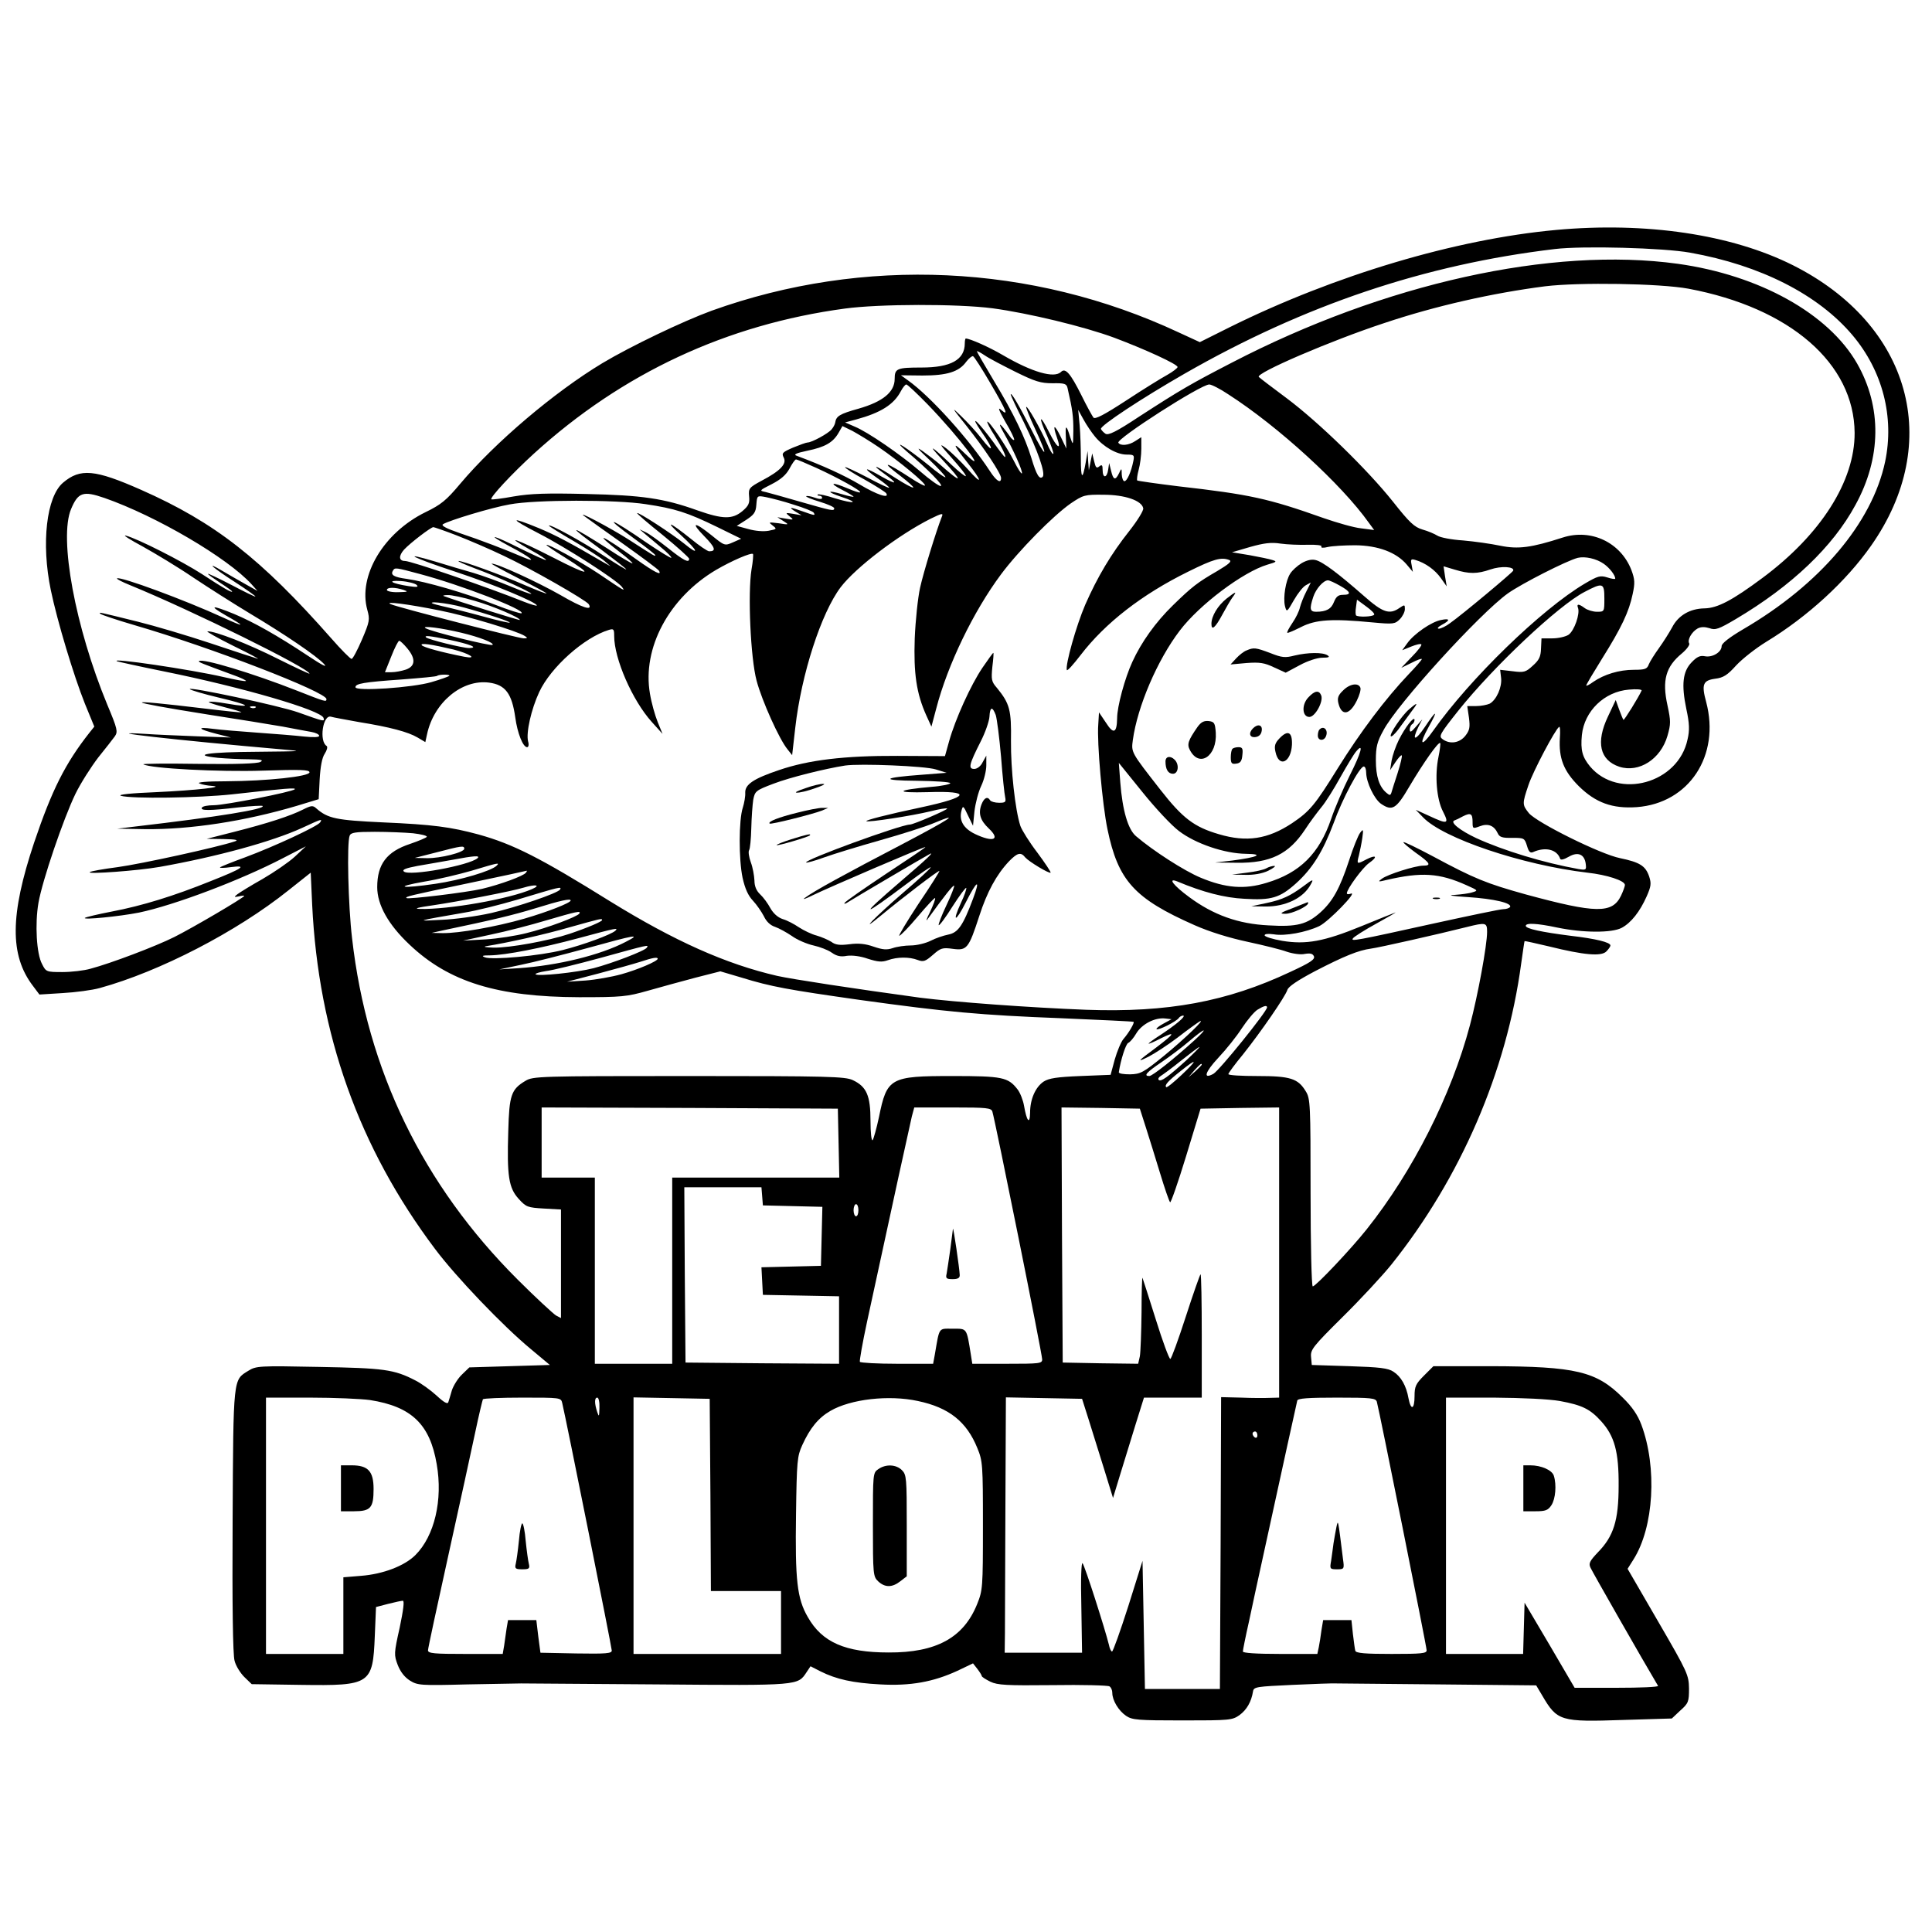 <?xml version="1.0" standalone="no"?>
<!DOCTYPE svg PUBLIC "-//W3C//DTD SVG 20010904//EN"
 "http://www.w3.org/TR/2001/REC-SVG-20010904/DTD/svg10.dtd">
<svg version="1.0" xmlns="http://www.w3.org/2000/svg"
 width="799pt" height="799pt" viewBox="0 0 799 799"
 preserveAspectRatio="xMidYMid meet">
<g transform="translate(0,799) scale(0.1,-0.1)"
fill="#000000" stroke="none">
<path d="M6435 7039 c-415 -38 -915 -187 -1349 -402 l-124 -62 -89 41 c-606
283 -1301 315 -1930 89 -120 -44 -335 -147 -452 -217 -199 -120 -443 -327
-588 -499 -57 -68 -79 -86 -143 -117 -174 -85 -280 -264 -241 -404 11 -40 10
-48 -22 -123 -19 -44 -38 -80 -43 -80 -5 0 -43 38 -84 85 -291 330 -481 479
-786 614 -192 85 -252 90 -323 30 -69 -58 -91 -251 -51 -444 27 -130 95 -355
141 -470 l39 -95 -20 -25 c-100 -127 -155 -236 -229 -455 -100 -299 -101 -466
-5 -592 l27 -36 96 6 c53 3 122 12 154 21 247 68 565 232 780 404 l92 73 6
-133 c26 -535 193 -1004 508 -1423 87 -116 280 -318 396 -414 l79 -66 -166 -5
-167 -5 -30 -29 c-17 -16 -35 -45 -42 -65 -6 -20 -12 -42 -15 -50 -3 -9 -18
-1 -48 27 -24 22 -64 51 -88 63 -89 46 -130 51 -400 56 -247 5 -259 4 -291
-16 -63 -39 -62 -22 -65 -619 -2 -345 1 -556 8 -580 5 -21 24 -51 40 -67 l31
-30 204 -3 c287 -4 297 2 305 202 l5 120 50 13 c28 7 55 13 61 13 7 0 2 -39
-13 -111 -24 -107 -24 -113 -8 -155 11 -28 28 -50 50 -64 32 -20 44 -21 237
-16 112 2 212 4 223 4 11 0 264 -2 563 -4 590 -5 581 -5 618 51 l16 24 41 -21
c66 -33 134 -48 247 -54 125 -7 219 10 319 56 l65 31 18 -23 c10 -13 18 -26
18 -29 0 -4 16 -14 36 -24 30 -14 66 -16 257 -14 123 2 228 -1 235 -5 7 -4 12
-16 12 -27 0 -31 26 -74 57 -95 25 -17 48 -19 233 -19 196 0 206 1 236 22 30
22 49 55 56 98 3 19 14 20 163 27 88 4 169 7 180 6 11 0 202 -2 424 -4 l404
-4 25 -42 c62 -106 75 -110 336 -101 l200 6 35 33 c34 30 36 37 36 91 -1 56
-5 66 -127 276 l-127 219 24 38 c85 134 99 381 33 558 -15 40 -38 74 -77 112
-109 109 -195 129 -545 130 l-238 0 -39 -39 c-34 -34 -39 -45 -39 -85 0 -55
-15 -61 -25 -9 -9 52 -31 90 -62 110 -22 15 -57 19 -182 23 l-156 5 -3 33 c-3
30 7 43 130 165 74 73 164 170 202 217 287 359 477 799 537 1245 7 50 13 91
14 93 1 1 46 -9 101 -22 145 -36 216 -42 237 -21 9 9 17 20 17 25 0 13 -61 28
-165 40 -118 15 -185 29 -185 41 0 13 45 11 130 -7 106 -22 226 -23 267 -1 39
21 75 67 103 130 18 41 20 53 10 83 -15 43 -38 58 -120 75 -81 16 -344 147
-377 186 -28 35 -28 39 -2 116 19 57 111 231 127 241 4 2 5 -18 3 -46 -5 -83
15 -136 78 -199 70 -69 139 -94 240 -87 216 16 346 213 287 435 -20 73 -13 89
37 96 34 4 51 15 87 55 25 27 81 71 125 98 171 104 330 250 433 397 300 427
164 915 -323 1160 -255 128 -608 180 -980 146z m555 -94 c291 -52 529 -173
671 -341 125 -148 174 -339 135 -524 -54 -253 -269 -507 -588 -693 -56 -33
-88 -58 -88 -69 0 -25 -38 -48 -69 -42 -20 4 -33 -2 -55 -25 -37 -38 -43 -92
-22 -193 13 -60 14 -88 5 -126 -38 -182 -286 -250 -403 -112 -32 39 -40 67
-34 130 10 99 93 180 195 188 31 3 54 1 52 -4 -12 -27 -72 -124 -75 -121 -2 2
-10 21 -18 43 l-14 39 -32 -68 c-51 -107 -34 -181 47 -208 81 -26 171 31 199
128 14 49 14 61 0 126 -23 104 -7 160 60 215 20 17 33 35 30 41 -9 14 10 48
35 62 14 7 29 7 49 1 24 -9 38 -4 109 38 231 137 401 299 494 471 108 196 110
406 7 586 -118 206 -404 365 -741 412 -522 72 -1213 -81 -1845 -409 -170 -88
-210 -111 -383 -223 -95 -63 -127 -78 -139 -71 -9 6 -17 15 -19 20 -4 13 169
127 345 228 495 284 994 452 1532 516 116 14 449 5 560 -15z m-7 -149 c420
-79 685 -309 687 -596 1 -200 -140 -421 -381 -600 -125 -93 -186 -125 -240
-126 -61 -1 -109 -30 -134 -79 -12 -22 -36 -60 -54 -85 -18 -25 -37 -55 -42
-67 -7 -20 -16 -23 -62 -23 -61 0 -123 -19 -168 -50 -16 -12 -29 -18 -29 -15
0 4 30 54 66 112 79 126 111 193 126 266 10 46 9 61 -5 99 -44 114 -166 173
-284 135 -130 -42 -184 -49 -258 -34 -38 8 -108 18 -155 22 -47 3 -94 12 -106
20 -11 7 -39 19 -61 25 -34 10 -54 29 -122 115 -105 132 -307 329 -441 429
-58 43 -109 82 -114 87 -16 15 297 150 519 223 212 71 447 124 665 152 140 17
474 12 593 -10z m-2878 -81 c148 -20 377 -75 504 -122 125 -47 261 -109 261
-121 0 -4 -19 -19 -42 -32 -24 -13 -100 -60 -170 -106 -92 -60 -129 -79 -136
-71 -5 7 -28 48 -50 93 -45 90 -66 114 -84 96 -28 -28 -120 -1 -240 69 -56 33
-137 69 -154 69 -2 0 -4 -9 -4 -20 0 -68 -58 -100 -179 -100 -102 0 -111 -4
-111 -47 0 -54 -48 -94 -149 -123 -79 -22 -93 -31 -97 -58 -1 -7 -8 -20 -15
-28 -14 -17 -82 -54 -99 -54 -6 0 -33 -10 -60 -21 -44 -19 -48 -23 -39 -41 14
-26 -13 -55 -91 -96 -52 -28 -55 -32 -52 -65 3 -28 -2 -39 -28 -61 -41 -34
-80 -34 -185 3 -139 50 -230 63 -460 68 -163 4 -230 2 -300 -10 -49 -9 -91
-14 -93 -12 -7 7 85 106 176 189 366 333 797 534 1287 600 141 19 463 20 610
1z m95 -263 c81 -40 104 -47 153 -47 50 1 58 -2 62 -20 21 -91 24 -118 24
-175 -1 -64 -1 -64 -13 -28 -16 53 -21 53 -18 0 l2 -47 -24 50 c-26 53 -34 50
-15 -4 20 -56 1 -45 -31 19 -41 82 -48 71 -9 -14 16 -38 28 -71 25 -73 -3 -3
-15 16 -26 43 -27 61 -81 157 -86 151 -2 -2 14 -42 36 -89 59 -126 48 -130
-14 -6 -51 101 -86 160 -86 146 0 -3 24 -55 54 -114 58 -118 91 -213 78 -226
-13 -13 -26 9 -46 76 -27 88 -74 186 -155 320 -39 65 -71 121 -71 123 0 3 15
-5 33 -17 17 -12 75 -42 127 -68z m-104 -47 c68 -117 77 -139 43 -109 -14 12
-7 -5 19 -51 23 -38 39 -72 36 -74 -2 -3 -11 4 -18 15 -40 56 -54 65 -25 14
39 -68 81 -162 75 -168 -3 -2 -17 20 -32 50 -30 60 -105 170 -111 164 -2 -2
11 -28 30 -57 33 -53 50 -89 43 -89 -3 0 -24 28 -49 63 -25 34 -55 71 -67 82
-14 12 -5 -6 20 -42 52 -74 50 -93 -2 -25 -20 26 -58 67 -84 92 -41 40 -39 36
22 -40 74 -93 144 -198 144 -217 0 -25 -20 -12 -47 30 -85 130 -245 308 -338
374 l-29 21 89 -1 c101 0 151 15 181 57 11 14 23 24 28 23 5 -2 37 -52 72
-112z m-260 -87 c130 -134 262 -308 154 -203 -54 53 -50 38 10 -37 64 -80 65
-100 1 -27 -28 31 -67 69 -88 85 -31 23 -27 16 24 -41 34 -38 60 -71 57 -74
-2 -3 -28 18 -57 45 -86 82 -106 93 -39 22 89 -95 83 -102 -13 -17 -16 14 -48
38 -70 54 -28 19 -20 9 28 -36 37 -35 67 -68 67 -72 0 -5 -33 18 -72 51 -86
69 -157 115 -88 55 90 -76 155 -143 140 -143 -8 0 -46 27 -85 61 -82 70 -215
162 -271 185 l-39 17 45 12 c103 28 157 62 186 118 8 15 18 27 22 27 5 0 44
-37 88 -82z m1244 41 c207 -133 469 -373 581 -531 l22 -30 -54 7 c-30 3 -99
23 -154 42 -231 82 -305 98 -603 132 -90 11 -166 22 -169 24 -2 3 0 22 6 44 6
21 11 60 11 87 l0 48 -25 -16 c-27 -18 -61 -21 -70 -7 -9 16 341 241 376 241
9 0 45 -18 79 -41z m-552 -174 c35 -43 91 -75 131 -75 31 0 33 -2 28 -27 -9
-45 -26 -83 -37 -83 -5 0 -10 12 -11 28 0 27 -1 27 -11 5 -15 -31 -24 -29 -33
10 l-8 32 -4 -27 c-5 -36 -23 -37 -23 -2 0 21 -3 24 -14 15 -11 -9 -15 -5 -21
21 l-8 33 -7 -35 -7 -35 -3 40 -2 40 -8 -48 c-13 -74 -20 -69 -20 15 0 41 -2
104 -5 139 l-6 64 22 -40 c12 -22 33 -53 47 -70z m-893 -45 c82 -56 197 -151
190 -158 -2 -3 -28 11 -57 30 -107 70 -131 75 -42 8 30 -23 53 -44 51 -46 -3
-3 -36 15 -75 40 -80 52 -106 61 -44 16 58 -42 52 -47 -12 -11 -72 42 -82 39
-18 -6 29 -20 51 -38 49 -40 -2 -2 -43 17 -91 43 -48 25 -89 44 -91 42 -3 -2
33 -26 80 -51 46 -26 87 -52 90 -57 15 -24 -39 -6 -109 36 -64 38 -151 78
-261 119 -15 5 -4 11 44 21 73 15 106 34 129 74 l16 28 41 -20 c22 -12 72 -42
110 -68z m-259 -85 c90 -41 187 -95 181 -101 -2 -3 -25 5 -51 16 -66 28 -81
24 -23 -6 26 -13 47 -26 47 -28 0 -2 -21 2 -47 10 -64 19 -66 10 -3 -11 76
-25 53 -30 -26 -6 -37 12 -69 19 -72 16 -3 -3 0 -5 6 -5 7 0 12 -4 12 -9 0 -6
-12 -6 -31 1 -16 6 -32 8 -35 6 -2 -3 23 -13 56 -23 33 -10 60 -22 60 -27 0
-13 -11 -10 -137 26 -65 19 -131 37 -146 41 -28 6 -28 6 25 33 37 19 59 38 73
64 11 21 23 38 27 38 4 0 42 -16 84 -35z m-2945 -124 c215 -75 510 -248 609
-357 l25 -28 -55 31 c-30 17 -72 41 -92 53 -73 43 -37 11 52 -46 49 -32 88
-59 86 -61 -1 -2 -46 20 -99 48 -54 28 -97 48 -97 46 0 -3 23 -19 50 -37 28
-18 50 -34 50 -36 0 -7 -35 13 -125 72 -82 53 -267 147 -315 159 -14 3 18 -17
70 -45 52 -29 147 -86 210 -129 63 -42 167 -108 230 -146 149 -89 280 -178
310 -211 16 -17 -8 -5 -65 33 -128 85 -226 140 -307 174 -93 38 -107 36 -36
-5 85 -48 83 -52 -7 -11 -161 74 -430 173 -441 163 -2 -3 22 -15 54 -28 257
-105 742 -345 742 -366 0 -2 -58 25 -130 61 -121 61 -261 116 -292 114 -7 0
41 -27 107 -60 66 -32 111 -56 100 -53 -11 3 -99 32 -195 64 -96 32 -231 72
-300 89 -166 41 -164 41 -154 32 5 -4 67 -25 139 -46 320 -93 795 -277 795
-306 0 -13 -3 -12 -125 36 -178 70 -389 134 -402 121 -4 -4 10 -9 140 -57 32
-11 56 -23 54 -25 -2 -3 -44 5 -92 16 -133 31 -479 82 -440 65 6 -2 91 -21
190 -41 327 -66 653 -161 663 -193 5 -16 4 -16 -105 23 -79 28 -456 108 -448
96 3 -4 57 -20 120 -35 128 -30 146 -44 35 -25 -39 7 -73 10 -76 7 -3 -2 27
-12 66 -22 39 -10 70 -19 68 -21 -2 -1 -71 6 -153 16 -350 42 -343 32 15 -25
124 -19 263 -42 310 -50 47 -9 100 -19 118 -22 17 -3 32 -10 32 -16 0 -6 -22
-7 -62 -3 -35 4 -121 11 -193 16 -71 5 -155 12 -185 16 -69 9 -62 -1 16 -21
l59 -15 -140 5 c-77 3 -174 7 -215 10 -217 13 129 -26 565 -64 94 -8 88 -8
-100 -10 -205 -1 -279 -13 -164 -25 34 -3 92 -6 128 -6 52 -1 62 -3 48 -11
-13 -7 -100 -10 -257 -8 -131 2 -233 1 -227 -2 31 -17 312 -32 494 -26 155 5
193 4 193 -7 0 -17 -174 -36 -345 -37 -82 0 -123 -4 -110 -9 11 -5 34 -9 50
-10 62 -4 -60 -18 -230 -26 -101 -4 -160 -10 -145 -15 44 -13 321 -9 460 6
223 25 265 28 259 21 -10 -11 -289 -66 -335 -66 -24 0 -46 -4 -49 -10 -8 -13
31 -13 151 1 53 6 98 8 100 6 13 -13 -183 -45 -526 -85 l-75 -9 115 -2 c188
-2 413 33 626 96 l92 28 4 81 c3 54 10 91 21 107 9 14 13 28 8 32 -32 19 -16
131 18 121 9 -3 61 -12 115 -22 130 -21 204 -41 243 -64 l32 -19 7 32 c28 132
145 229 257 214 67 -9 94 -45 108 -144 9 -66 32 -123 49 -123 6 0 8 11 4 24
-9 36 13 133 46 204 48 103 186 226 288 257 20 6 22 3 22 -25 0 -94 75 -266
155 -355 l45 -50 -20 49 c-11 27 -26 80 -32 117 -33 189 79 397 273 512 65 38
146 73 153 66 2 -2 0 -31 -6 -64 -16 -99 -4 -367 21 -460 22 -83 94 -243 128
-284 l19 -24 13 114 c25 220 107 474 188 581 62 81 237 215 372 283 47 23 53
24 46 8 -23 -58 -76 -230 -90 -294 -9 -41 -19 -135 -22 -209 -5 -145 7 -228
48 -319 l21 -46 20 75 c47 181 154 402 268 555 73 98 215 242 288 293 52 35
58 37 136 36 88 0 158 -24 164 -56 2 -9 -24 -51 -57 -93 -76 -96 -132 -190
-183 -306 -37 -86 -83 -249 -76 -270 2 -5 27 23 57 62 102 133 254 251 445
345 105 52 136 61 170 48 12 -5 -2 -17 -49 -45 -83 -48 -105 -65 -184 -142
-72 -70 -131 -153 -168 -234 -31 -67 -63 -185 -63 -233 -1 -62 -15 -68 -46
-19 l-29 43 -3 -50 c-6 -74 17 -333 38 -433 44 -213 111 -287 360 -397 63 -28
145 -53 220 -69 65 -14 138 -32 162 -41 24 -8 57 -13 74 -9 24 4 33 1 38 -10
5 -13 -17 -27 -97 -64 -263 -124 -508 -169 -845 -157 -234 9 -546 32 -687 50
-278 38 -526 76 -590 90 -213 49 -425 144 -691 308 -289 180 -401 237 -545
277 -115 31 -188 41 -395 50 -194 9 -228 16 -276 58 -14 13 -21 12 -55 -5 -51
-26 -146 -57 -284 -92 l-114 -29 70 -1 c52 -1 64 -4 45 -10 -72 -24 -387 -93
-483 -106 -61 -8 -113 -17 -116 -21 -9 -9 199 6 290 22 236 42 463 104 588
161 82 38 85 39 75 23 -10 -16 -188 -99 -309 -144 -55 -20 -102 -39 -105 -42
-3 -3 17 -3 45 1 70 9 50 -5 -84 -58 -151 -61 -283 -102 -410 -126 -57 -11
-107 -23 -110 -26 -9 -9 143 6 224 22 144 30 418 133 595 225 l95 49 -46 -43
c-25 -23 -85 -64 -133 -92 -48 -27 -95 -56 -104 -63 -15 -12 -15 -13 6 -9 12
3 22 4 22 2 0 -7 -215 -133 -289 -170 -78 -39 -263 -109 -346 -131 -27 -8 -80
-14 -117 -14 -66 0 -68 1 -84 33 -23 42 -30 166 -15 253 16 93 104 350 153
451 22 45 65 112 94 150 30 37 61 77 69 88 13 19 11 30 -31 130 -133 321 -201
690 -150 810 29 69 50 76 137 46z m2851 -28 c43 -13 80 -28 83 -33 8 -13 5
-13 -45 5 -53 19 -62 19 -30 -1 l25 -15 -35 6 c-32 5 -33 5 -15 -10 19 -15 18
-16 -15 -10 l-35 6 25 -16 c24 -15 24 -16 -20 -9 -42 5 -43 5 -25 -9 19 -15
18 -15 -16 -22 -22 -4 -56 -1 -84 7 l-48 13 39 25 c32 21 40 31 42 63 3 38 3
38 40 31 20 -4 72 -17 114 -31z m-612 2 c121 -18 172 -34 295 -94 l100 -49
-34 -15 c-34 -15 -35 -14 -88 29 -72 58 -89 56 -30 -4 45 -46 50 -62 20 -62
-7 0 -41 23 -75 51 -90 72 -114 81 -40 14 70 -64 77 -87 10 -32 -51 41 -188
130 -193 125 -2 -2 46 -43 106 -91 60 -49 109 -93 109 -98 0 -19 -23 -7 -88
45 -37 29 -78 59 -92 65 l-25 12 21 -18 c12 -10 43 -36 68 -57 26 -21 45 -41
42 -43 -2 -2 -46 25 -98 60 -155 107 -193 120 -53 18 47 -34 85 -64 85 -67 0
-6 -1 -6 -106 62 -79 51 -234 132 -184 97 13 -10 86 -62 161 -115 76 -54 140
-102 144 -108 14 -23 -18 -7 -95 48 -141 101 -184 119 -66 28 33 -25 56 -46
51 -46 -4 0 -49 26 -99 59 -168 107 -177 105 -23 -7 53 -40 97 -74 97 -77 0
-2 -42 23 -92 56 -86 57 -228 135 -228 125 0 -2 46 -31 103 -64 56 -33 113
-70 127 -82 l25 -22 -25 14 c-147 86 -201 114 -272 144 -122 50 -122 41 0 -22
113 -58 318 -190 343 -220 17 -22 15 -21 -96 54 -75 50 -215 127 -215 118 0
-2 33 -25 74 -50 128 -80 105 -80 -48 -1 -151 77 -211 98 -91 30 37 -20 65
-38 63 -41 -2 -2 -48 19 -103 46 -117 59 -152 67 -46 10 84 -44 117 -71 56
-45 -74 32 -179 72 -263 100 -55 19 -79 31 -70 37 26 16 201 69 276 82 106 20
439 20 562 1z m-782 -129 c49 -19 138 -57 196 -85 109 -51 340 -183 351 -200
17 -29 -26 -15 -117 38 -93 53 -264 132 -285 130 -4 0 45 -27 110 -60 64 -32
117 -61 117 -63 0 -3 -40 13 -89 34 -101 44 -257 100 -274 100 -7 -1 24 -14
68 -31 88 -32 237 -100 232 -105 -2 -2 -40 12 -86 31 -45 19 -114 44 -154 56
-40 11 -109 32 -155 46 -151 45 -96 17 80 -41 158 -52 338 -127 338 -140 0 -3
-24 4 -52 15 -152 61 -468 169 -493 169 -26 0 -27 21 -4 47 26 28 110 92 121
93 3 0 47 -15 96 -34z m3520 -39 c36 1 60 -2 57 -7 -4 -6 7 -7 27 -2 18 4 69
7 113 7 94 -1 169 -29 212 -79 l26 -31 -5 28 c-5 24 -3 27 16 21 41 -12 81
-41 105 -75 l24 -34 -7 42 -6 41 47 -14 c59 -18 92 -18 147 1 43 15 100 12 94
-5 -3 -8 -210 -181 -261 -217 -17 -13 -38 -23 -47 -23 -8 1 -3 7 13 16 36 19
34 28 -3 20 -40 -7 -113 -58 -140 -96 l-21 -29 37 15 c20 8 39 13 42 9 3 -3
-14 -26 -39 -51 l-44 -46 43 21 c23 12 42 19 42 15 0 -3 -24 -31 -54 -62 -96
-101 -200 -239 -294 -390 -93 -150 -115 -177 -188 -226 -101 -67 -189 -80
-303 -46 -103 30 -150 66 -243 185 -121 155 -120 153 -113 205 19 138 101 330
194 452 81 107 262 243 363 273 38 11 40 13 20 19 -12 4 -55 13 -94 20 l-73
12 75 22 c57 16 87 20 125 14 28 -4 78 -6 113 -5z m1225 -79 c24 -17 47 -47
47 -61 0 -3 -15 -1 -33 5 -29 9 -39 6 -92 -25 -180 -106 -477 -395 -628 -609
-50 -71 -61 -60 -18 17 40 71 32 71 -16 -1 -39 -58 -56 -60 -28 -2 l17 33 -26
-30 c-19 -22 -25 -26 -26 -13 0 9 5 20 10 23 6 3 10 12 10 18 -1 18 -39 -31
-65 -83 -13 -26 -26 -64 -30 -86 l-6 -39 22 33 c12 18 24 31 26 28 3 -2 -5
-35 -17 -73 -12 -37 -24 -74 -26 -82 -4 -11 -7 -11 -20 0 -30 25 -44 68 -44
135 0 55 5 76 31 123 57 109 399 484 515 567 58 41 243 135 289 147 30 7 77
-3 108 -25z m-4896 -42 c172 -46 435 -148 420 -162 -3 -3 -53 13 -112 36 -121
48 -285 95 -363 106 -53 7 -68 16 -57 34 8 14 11 13 112 -14z m-14 -45 c9 -9
2 -10 -33 -5 -72 11 -93 25 -32 21 29 -2 59 -10 65 -16z m4912 -56 c0 -55 0
-55 -31 -55 -16 0 -39 7 -50 15 -24 18 -35 19 -28 1 9 -24 -15 -94 -39 -111
-12 -8 -42 -15 -67 -15 l-45 0 -2 -42 c-1 -34 -8 -48 -34 -71 -29 -27 -37 -29
-83 -23 l-52 6 4 -34 c4 -38 -19 -90 -47 -106 -11 -5 -36 -10 -56 -10 l-37 0
7 -48 c5 -40 3 -52 -15 -75 -24 -30 -64 -36 -94 -14 -17 12 -12 21 65 118 147
184 414 435 522 491 76 40 82 38 82 -27z m-4965 35 c20 -7 16 -8 -22 -9 -27
-1 -48 4 -48 9 0 12 34 12 70 0z m294 -45 c77 -22 186 -69 186 -79 0 -3 -259
78 -315 99 -5 2 2 4 16 4 15 1 66 -10 113 -24z m-144 -40 c112 -22 320 -85
350 -105 13 -8 12 -10 -4 -10 -22 0 -517 127 -549 141 -34 14 70 1 203 -26z
m70 20 c74 -18 223 -65 218 -70 -2 -2 -50 9 -108 25 -58 16 -134 35 -170 43
-43 10 -55 15 -35 16 17 0 59 -6 95 -14z m19 -112 c75 -18 136 -42 128 -50 -7
-6 -255 55 -277 69 -20 12 66 1 149 -19z m-51 -29 c85 -18 124 -33 82 -34 -28
0 -168 35 -178 44 -9 9 14 7 96 -10z m-174 -35 c36 -43 34 -74 -5 -88 -18 -6
-44 -11 -60 -11 l-27 0 26 65 c14 36 29 65 33 65 4 0 19 -14 33 -31z m191 -5
c67 -17 104 -41 45 -30 -87 17 -171 39 -176 48 -7 10 38 4 131 -18z m-17 -109
c-3 -3 -36 -15 -74 -26 -78 -23 -314 -39 -314 -21 0 15 34 21 191 32 78 6 145
12 147 15 3 3 17 5 30 5 14 0 23 -2 20 -5z m-801 -131 c-3 -3 -12 -4 -19 -1
-8 3 -5 6 6 6 11 1 17 -2 13 -5z m4892 -204 c-16 -76 -8 -176 19 -227 26 -51
19 -53 -58 -17 l-55 25 30 -31 c83 -87 409 -197 680 -229 81 -9 155 -33 155
-51 0 -5 -7 -25 -16 -44 -36 -75 -103 -74 -394 5 -162 45 -212 65 -383 157
-66 35 -121 62 -123 59 -2 -2 20 -21 50 -43 61 -43 67 -54 32 -54 -33 0 -147
-36 -171 -54 -18 -13 -16 -14 20 -5 143 33 217 29 330 -22 47 -21 49 -22 25
-29 -14 -5 -47 -9 -75 -11 -31 -1 -11 -5 55 -9 109 -7 184 -25 175 -41 -4 -5
-16 -9 -28 -9 -12 0 -141 -27 -287 -59 -326 -72 -344 -75 -335 -62 3 6 47 34
98 62 51 28 85 48 77 45 -8 -3 -71 -28 -139 -56 -156 -64 -230 -77 -328 -61
-40 7 -73 17 -73 23 0 6 15 7 38 4 46 -8 133 8 188 34 39 19 163 147 130 134
-9 -3 -16 -3 -16 2 0 17 65 106 92 125 37 26 30 36 -11 15 -40 -21 -41 -21
-31 17 4 17 11 50 14 72 5 36 4 38 -9 21 -8 -10 -29 -62 -46 -115 -38 -115
-67 -168 -118 -214 -56 -50 -97 -61 -215 -54 -125 6 -228 43 -328 117 -64 47
-91 81 -50 65 107 -45 196 -68 278 -72 112 -7 147 4 213 63 68 61 112 132 156
249 37 103 108 235 125 235 6 0 10 -12 10 -27 1 -39 33 -107 61 -127 47 -32
63 -22 118 72 58 98 120 186 127 179 2 -2 -1 -28 -7 -57z m-367 -77 c-27 -54
-62 -135 -77 -180 -49 -143 -129 -223 -267 -264 -91 -28 -169 -22 -272 21 -68
28 -198 112 -268 172 -33 28 -56 106 -65 223 l-6 80 97 -120 c53 -66 121 -139
152 -162 68 -52 188 -93 277 -94 77 -1 49 -14 -58 -28 l-70 -8 90 -1 c139 -2
215 36 282 137 20 31 51 72 68 93 17 20 52 76 79 125 27 48 56 96 65 106 32
38 21 -5 -27 -100z m508 -193 c0 -27 1 -28 30 -17 34 13 59 3 74 -29 7 -16 19
-20 60 -19 49 0 51 -1 61 -33 7 -24 13 -31 25 -26 51 23 99 11 112 -27 2 -7
15 -4 36 8 38 22 65 10 70 -30 3 -25 1 -26 -30 -21 -145 26 -309 76 -423 128
-68 32 -110 66 -90 73 6 2 21 9 35 17 32 16 40 12 40 -24z m-4382 -46 c34 -4
59 -10 57 -15 -3 -4 -34 -17 -69 -29 -97 -32 -136 -84 -136 -179 0 -73 46
-155 133 -237 163 -155 364 -217 702 -218 177 0 197 2 285 27 52 15 141 39
197 54 l102 26 88 -26 c123 -38 192 -50 487 -92 361 -50 498 -63 836 -76 162
-7 296 -13 298 -15 5 -3 -20 -46 -42 -71 -10 -12 -26 -50 -36 -85 l-17 -63
-125 -5 c-97 -4 -130 -9 -152 -23 -34 -23 -56 -73 -56 -129 -1 -51 -14 -35
-25 29 -4 23 -16 54 -27 68 -39 50 -62 55 -270 55 -257 0 -270 -7 -303 -170
-10 -47 -22 -89 -26 -95 -5 -5 -9 30 -9 80 0 104 -16 141 -73 168 -32 15 -98
17 -679 17 -620 0 -644 -1 -675 -20 -59 -35 -67 -59 -71 -207 -6 -187 2 -236
43 -281 31 -34 37 -36 104 -40 l71 -4 0 -224 0 -225 -21 11 c-11 7 -83 73
-158 148 -392 391 -623 866 -685 1412 -16 134 -22 394 -10 424 5 13 24 16 104
16 53 0 125 -3 158 -6z m212 -64 c0 -15 -99 -40 -154 -39 l-51 1 90 23 c104
27 115 29 115 15z m55 -39 c-34 -30 -284 -76 -305 -55 -8 8 10 14 57 23 37 6
102 18 143 25 91 17 117 19 105 7z m79 -31 c-22 -22 -150 -60 -253 -75 -142
-21 -177 -14 -46 9 55 9 143 30 195 45 110 33 118 35 104 21z m121 -29 c-8
-13 -106 -49 -182 -67 -65 -15 -305 -44 -312 -38 -6 6 11 10 259 62 129 27
236 50 238 51 2 1 1 -3 -3 -8z m25 -68 c-94 -41 -345 -85 -464 -82 -27 1 -9 6
54 15 103 15 326 58 375 73 50 15 74 11 35 -6z m116 -2 c-10 -15 -176 -72
-285 -97 -58 -13 -150 -26 -205 -28 -109 -6 -112 -6 96 30 49 8 145 32 216 53
179 54 186 56 178 42z m44 -45 c0 -10 -95 -47 -191 -75 -118 -34 -272 -61
-339 -60 l-45 1 45 10 c210 44 290 63 385 92 103 32 145 41 145 32z m36 -54
c-8 -13 -133 -60 -219 -81 -43 -11 -119 -23 -170 -26 l-92 -5 115 25 c63 13
167 40 230 59 123 36 144 41 136 28z m94 -27 c0 -6 -58 -31 -135 -57 -87 -29
-247 -58 -313 -57 -31 1 -46 3 -32 6 84 13 242 48 345 78 129 36 135 38 135
30z m3660 -49 c0 -55 -38 -262 -71 -386 -77 -290 -236 -604 -427 -844 -66 -83
-211 -236 -223 -236 -5 0 -9 174 -9 388 0 366 -1 389 -20 419 -32 53 -64 63
-200 63 -66 0 -120 3 -120 8 0 4 27 41 61 82 74 93 174 238 183 266 4 14 43
40 115 78 120 62 179 86 231 93 32 4 280 60 395 89 80 20 85 19 85 -20z
m-3605 5 c-17 -16 -134 -59 -218 -80 -94 -24 -292 -42 -322 -30 -15 6 -10 8
21 8 66 1 213 30 366 71 159 43 166 44 153 31z m43 -46 c-105 -55 -281 -98
-443 -109 l-80 -5 90 19 c50 10 171 41 270 68 206 57 229 61 163 27z m87 -24
c-7 -13 -144 -65 -220 -85 -70 -18 -234 -35 -240 -25 -3 3 17 9 43 13 26 3
128 28 227 55 199 55 199 55 190 42z m45 -46 c0 -10 -82 -45 -150 -64 -40 -11
-107 -23 -149 -26 l-76 -5 130 34 c72 19 150 41 175 49 48 16 70 20 70 12z
m2520 -201 c0 -17 -198 -262 -222 -275 -44 -24 -35 7 20 66 33 35 77 90 98
123 22 33 50 67 64 76 26 16 40 20 40 10z m-365 -59 c-16 -14 -51 -39 -77 -56
-27 -17 -48 -33 -48 -35 0 -2 23 7 51 22 63 31 57 20 -18 -37 -81 -60 -84 -64
-33 -39 25 13 79 48 120 79 41 32 82 61 90 66 32 18 -59 -70 -147 -142 -85
-69 -96 -75 -140 -76 -26 0 -47 3 -46 9 8 52 29 117 39 121 7 3 22 20 33 39
23 39 78 67 120 62 l26 -3 -33 -18 c-19 -10 -32 -21 -29 -23 6 -7 83 32 92 46
3 5 12 10 18 10 7 0 -1 -11 -18 -25z m65 -77 c-86 -78 -174 -148 -187 -148
-25 0 -12 15 50 57 34 23 86 62 115 87 67 57 83 60 22 4z m-35 -84 c-75 -68
-104 -89 -113 -80 -4 4 0 11 8 16 8 5 47 33 85 64 39 31 72 56 75 56 3 0 -22
-25 -55 -56z m-19 -60 c-32 -30 -60 -53 -63 -50 -8 8 7 25 59 66 71 57 73 49
4 -16z m84 43 c0 -2 -12 -14 -27 -28 l-28 -24 24 28 c23 25 31 32 31 24z
m-1502 -324 l3 -143 -346 0 -345 0 0 -385 0 -385 -160 0 -160 0 0 385 0 385
-110 0 -110 0 0 145 0 145 613 -2 612 -3 3 -142z m636 130 c12 -39 206 -1002
206 -1025 0 -17 -11 -18 -145 -18 l-144 0 -6 38 c-18 112 -15 107 -75 107 -60
0 -54 9 -74 -107 l-7 -38 -149 0 c-82 0 -151 4 -154 8 -2 4 11 79 30 167 108
500 177 814 185 848 l10 37 159 0 c142 0 159 -2 164 -17z m634 -63 c13 -41 40
-127 59 -190 19 -63 38 -118 42 -122 3 -4 33 82 66 190 l60 197 163 3 162 2 0
-600 0 -600 -37 -1 c-21 -1 -75 -1 -120 1 l-83 2 -2 -603 -3 -604 -155 0 -155
0 -5 265 -5 265 -59 -188 c-33 -103 -63 -187 -67 -187 -4 0 -10 12 -13 28 -16
65 -100 328 -109 337 -5 6 -8 -65 -5 -180 l3 -190 -160 0 -160 0 1 80 c0 44 1
281 2 528 l2 448 157 -3 158 -3 27 -85 c15 -47 43 -139 64 -205 l37 -120 29
95 c16 52 45 146 64 208 l35 112 120 0 119 0 0 255 c0 140 -2 255 -5 255 -2 0
-30 -79 -61 -175 -31 -96 -60 -175 -64 -175 -5 0 -32 73 -60 163 -28 89 -53
167 -55 172 -2 6 -4 -58 -4 -141 -1 -83 -4 -166 -7 -183 l-7 -31 -156 2 -156
3 -3 528 -2 527 162 -2 162 -3 24 -75z m-1586 -287 l3 -38 123 -3 123 -3 -3
-122 -3 -122 -123 -3 -123 -3 3 -57 3 -57 158 -3 157 -3 0 -139 0 -140 -317 2
-318 3 -3 363 -2 362 159 0 160 0 3 -37z m398 -58 c0 -14 -4 -25 -10 -25 -5 0
-10 11 -10 25 0 14 5 25 10 25 6 0 10 -11 10 -25z m-2020 -785 c172 -27 248
-100 276 -265 26 -148 -9 -297 -88 -376 -45 -45 -134 -79 -225 -86 l-73 -6 0
-158 0 -159 -160 0 -160 0 0 530 0 530 183 0 c100 0 211 -5 247 -10z m795 -12
c16 -66 205 -1011 205 -1024 0 -12 -23 -14 -147 -12 l-148 3 -9 68 -8 67 -59
0 -58 0 -6 -35 c-3 -19 -7 -51 -10 -70 l-6 -35 -154 0 c-129 0 -155 2 -155 15
0 8 38 184 84 392 46 208 96 437 111 508 15 72 30 133 32 138 2 4 76 7 163 7
157 0 160 0 165 -22z m154 -20 c-1 -37 -2 -39 -9 -18 -12 36 -12 60 0 60 6 0
10 -19 9 -42z m459 -360 l2 -398 145 0 145 0 0 -130 0 -130 -305 0 -305 0 0
530 0 531 158 -3 157 -3 3 -397z m858 388 c129 -27 202 -86 246 -195 22 -53
23 -69 23 -321 0 -256 -1 -267 -24 -324 -56 -139 -169 -201 -366 -200 -179 0
-275 42 -334 146 -45 77 -53 154 -49 426 3 221 5 240 26 286 32 70 66 112 116
141 84 49 242 67 362 41z m1898 -3 c10 -35 206 -1013 206 -1028 0 -13 -21 -15
-145 -15 -108 0 -147 3 -150 13 -2 6 -6 38 -10 70 l-6 57 -59 0 -58 0 -7 -42
c-3 -24 -8 -55 -11 -70 l-6 -28 -154 0 c-100 0 -154 4 -154 10 0 6 11 61 25
123 13 62 40 186 60 277 82 376 137 626 140 638 3 9 45 12 164 12 143 0 160
-2 165 -17z m757 3 c92 -17 125 -33 171 -84 55 -61 73 -126 72 -267 0 -143
-21 -209 -86 -275 -34 -36 -39 -46 -30 -64 7 -16 217 -384 279 -488 2 -5 -74
-8 -170 -8 l-175 0 -103 176 -104 176 -3 -106 -3 -106 -159 0 -160 0 0 530 0
530 198 0 c120 -1 227 -6 273 -14z m-1251 -142 c0 -8 -4 -12 -10 -9 -5 3 -10
10 -10 16 0 5 5 9 10 9 6 0 10 -7 10 -16z"/>
<path d="M4062 5227 c-47 -70 -111 -210 -137 -303 l-17 -61 -196 1 c-220 1
-369 -17 -491 -59 -104 -35 -140 -59 -139 -93 1 -15 -4 -43 -10 -62 -17 -51
-17 -215 -1 -290 10 -45 23 -74 43 -95 15 -16 35 -45 45 -64 10 -22 27 -38 46
-44 17 -6 48 -23 70 -38 22 -16 62 -33 89 -39 27 -6 61 -19 76 -30 20 -14 37
-18 62 -13 22 3 56 -1 87 -12 41 -13 58 -15 83 -6 39 14 89 14 123 1 24 -9 32
-6 63 21 32 28 39 31 82 25 59 -8 66 1 110 136 32 99 71 171 123 226 35 36 49
39 67 16 16 -18 99 -68 105 -63 2 2 -23 40 -55 83 -33 43 -64 93 -70 110 -22
67 -40 236 -39 351 2 129 -5 155 -58 220 -23 26 -24 35 -19 87 4 32 6 58 4 58
-2 0 -22 -28 -46 -63z m56 -194 c5 -16 15 -93 22 -173 6 -80 14 -155 17 -167
4 -20 1 -23 -25 -23 -17 0 -34 5 -37 10 -11 18 -25 11 -36 -17 -14 -37 -5 -66
30 -99 50 -47 19 -59 -57 -23 -47 23 -66 55 -56 95 6 24 8 23 27 -18 l21 -43
6 60 c4 33 16 80 28 105 12 25 21 63 21 85 l0 40 -15 -27 c-8 -17 -23 -28 -35
-28 -26 0 -21 19 27 114 19 37 35 84 36 102 2 41 12 44 26 7z m-248 -225 l45
-14 -102 -8 c-166 -12 -176 -24 -20 -25 75 -1 137 -5 137 -10 0 -4 -35 -12
-77 -15 -148 -13 -157 -26 -15 -22 184 6 172 -20 -29 -63 -142 -30 -230 -53
-226 -57 6 -6 188 22 266 41 35 9 66 14 68 11 4 -4 -139 -66 -154 -66 -40 -1
-440 -147 -429 -157 2 -2 36 7 74 21 39 14 143 46 232 71 89 25 189 57 222 71
117 49 66 16 -134 -89 -228 -119 -364 -193 -399 -220 -13 -9 1 -5 31 10 72 35
464 203 467 200 1 -2 -72 -51 -163 -111 -90 -60 -168 -114 -171 -120 -4 -6 4
-4 17 5 20 13 305 181 333 196 26 15 -9 -19 -118 -112 -176 -151 -165 -153 29
-7 54 41 97 70 95 65 -2 -6 -53 -53 -114 -105 -116 -100 -189 -175 -95 -97 93
77 242 191 245 187 1 -2 -37 -63 -86 -135 -48 -73 -84 -133 -80 -133 5 0 40
36 77 80 37 44 69 78 71 76 3 -2 -7 -28 -21 -58 -15 -29 -18 -42 -9 -28 71 98
105 141 109 137 2 -2 -12 -39 -32 -81 -20 -42 -34 -79 -32 -82 3 -3 29 32 57
77 29 45 54 79 57 77 2 -3 -7 -31 -22 -62 -38 -83 -22 -81 20 2 47 93 62 100
30 15 -42 -112 -62 -140 -102 -148 -20 -4 -53 -15 -74 -26 -20 -10 -57 -19
-81 -19 -24 0 -58 -5 -75 -11 -24 -8 -41 -7 -79 6 -34 12 -63 15 -100 10 -40
-5 -58 -3 -75 10 -13 8 -40 20 -61 26 -20 5 -53 21 -73 34 -19 13 -49 29 -67
34 -21 7 -39 24 -51 45 -10 19 -29 45 -42 57 -16 15 -24 34 -24 58 -1 20 -7
54 -15 75 -8 22 -11 44 -7 50 4 6 8 47 9 91 1 44 5 97 8 117 7 36 10 39 84 67
68 26 213 62 296 75 63 9 331 -2 375 -16z"/>
<path d="M3330 4730 c-30 -10 -46 -18 -35 -18 11 -1 45 7 75 18 30 10 46 18
35 18 -11 1 -45 -7 -75 -18z"/>
<path d="M3297 4629 c-77 -19 -123 -37 -114 -45 4 -5 179 39 217 54 l25 11
-25 0 c-14 0 -60 -9 -103 -20z"/>
<path d="M3272 4519 c-35 -11 -62 -22 -60 -24 4 -4 129 33 137 40 8 9 -13 4
-77 -16z"/>
<path d="M5383 5661 c-18 -11 -39 -30 -47 -43 -19 -29 -30 -99 -22 -134 7 -27
8 -27 37 24 16 28 38 56 50 62 l20 11 -19 -38 c-11 -21 -22 -50 -26 -65 -3
-15 -17 -44 -31 -64 -14 -21 -24 -39 -21 -41 2 -2 27 9 57 24 61 31 128 35
295 19 86 -8 93 -7 113 13 11 11 21 30 21 42 0 19 -1 19 -22 5 -41 -29 -69
-20 -147 49 -106 93 -172 143 -201 149 -16 4 -36 -1 -57 -13z m158 -93 c45
-25 50 -38 13 -38 -19 0 -28 -7 -37 -29 -11 -29 -31 -41 -74 -41 -26 0 -28 12
-12 61 11 34 42 69 61 69 6 0 28 -10 49 -22z m142 -120 c-5 -9 -67 -11 -75 -3
-2 3 -3 18 0 35 l4 30 38 -28 c21 -15 36 -30 33 -34z"/>
<path d="M5072 5514 c-36 -29 -62 -72 -62 -104 0 -30 16 -16 45 38 14 26 32
57 41 70 21 28 17 28 -24 -4z"/>
<path d="M5155 5300 c-11 -4 -30 -19 -43 -33 l-23 -25 66 6 c55 4 74 1 114
-18 l48 -22 58 31 c33 18 73 31 94 31 27 0 32 3 21 10 -20 13 -81 12 -136 -1
-39 -10 -52 -9 -100 10 -61 23 -69 24 -99 11z"/>
<path d="M5554 5134 c-20 -19 -24 -31 -19 -52 13 -54 46 -50 76 10 11 22 18
46 15 54 -8 22 -45 16 -72 -12z"/>
<path d="M5411 5106 c-29 -30 -26 -81 4 -81 24 0 59 64 49 89 -9 23 -27 20
-53 -8z"/>
<path d="M4952 4983 c-38 -55 -44 -71 -31 -95 39 -75 113 -25 107 72 -3 40 -6
45 -29 48 -20 2 -32 -4 -47 -25z"/>
<path d="M5182 4978 c-20 -20 -14 -40 11 -36 14 2 23 11 25 26 4 24 -16 30
-36 10z"/>
<path d="M5457 4973 c-4 -3 -7 -15 -7 -25 0 -22 26 -24 34 -2 10 25 -10 45
-27 27z"/>
<path d="M5291 4936 c-18 -19 -22 -31 -16 -56 14 -66 64 -44 68 30 2 53 -17
63 -52 26z"/>
<path d="M5097 4893 c-4 -3 -7 -19 -7 -35 0 -25 4 -29 23 -26 17 2 23 11 25
36 3 26 0 32 -16 32 -10 0 -22 -3 -25 -7z"/>
<path d="M4820 4841 c0 -33 11 -51 31 -51 22 0 27 38 7 58 -18 18 -38 14 -38
-7z"/>
<path d="M5828 5057 c-30 -25 -84 -105 -76 -112 3 -3 16 9 30 27 13 18 37 50
52 71 33 43 31 46 -6 14z"/>
<path d="M5389 4324 c-53 -39 -86 -55 -153 -69 l-61 -13 58 -1 c83 -1 158 35
188 92 13 23 9 22 -32 -9z"/>
<path d="M5928 4273 c6 -2 18 -2 25 0 6 3 1 5 -13 5 -14 0 -19 -2 -12 -5z"/>
<path d="M5345 4234 c-51 -19 -55 -23 -30 -23 27 -1 95 31 95 44 0 3 -1 4 -2
4 -2 -1 -30 -12 -63 -25z"/>
<path d="M5237 4399 c-10 -6 -46 -14 -80 -18 l-62 -8 55 -1 c35 -1 70 5 95 17
22 11 33 20 25 20 -8 0 -23 -4 -33 -10z"/>
<path d="M3941 2908 c0 -4 -6 -42 -11 -85 -6 -43 -13 -88 -15 -100 -5 -20 -1
-23 25 -23 22 0 30 5 29 18 -1 26 -26 198 -28 190z"/>
<path d="M1410 1835 l0 -95 54 0 c69 0 81 14 81 92 0 74 -23 98 -91 98 l-44 0
0 -95z"/>
<path d="M2146 1618 c-4 -40 -10 -83 -13 -95 -5 -20 -1 -23 27 -23 28 0 32 3
27 23 -3 12 -9 55 -13 95 -3 39 -10 72 -14 72 -4 0 -11 -33 -14 -72z"/>
<path d="M3632 1914 c-22 -15 -22 -19 -22 -229 0 -207 1 -215 22 -235 28 -26
58 -26 92 1 l26 20 0 210 c0 196 -1 210 -20 229 -24 24 -67 26 -98 4z"/>
<path d="M5527 1675 c-3 -16 -9 -47 -12 -67 -3 -21 -7 -54 -10 -73 -6 -33 -5
-35 24 -35 30 0 31 1 25 43 -21 170 -20 163 -27 132z"/>
<path d="M6300 1835 l0 -95 50 0 c42 0 52 4 66 25 17 26 22 84 10 122 -7 23
-52 43 -97 43 l-29 0 0 -95z"/>
</g>
</svg>
